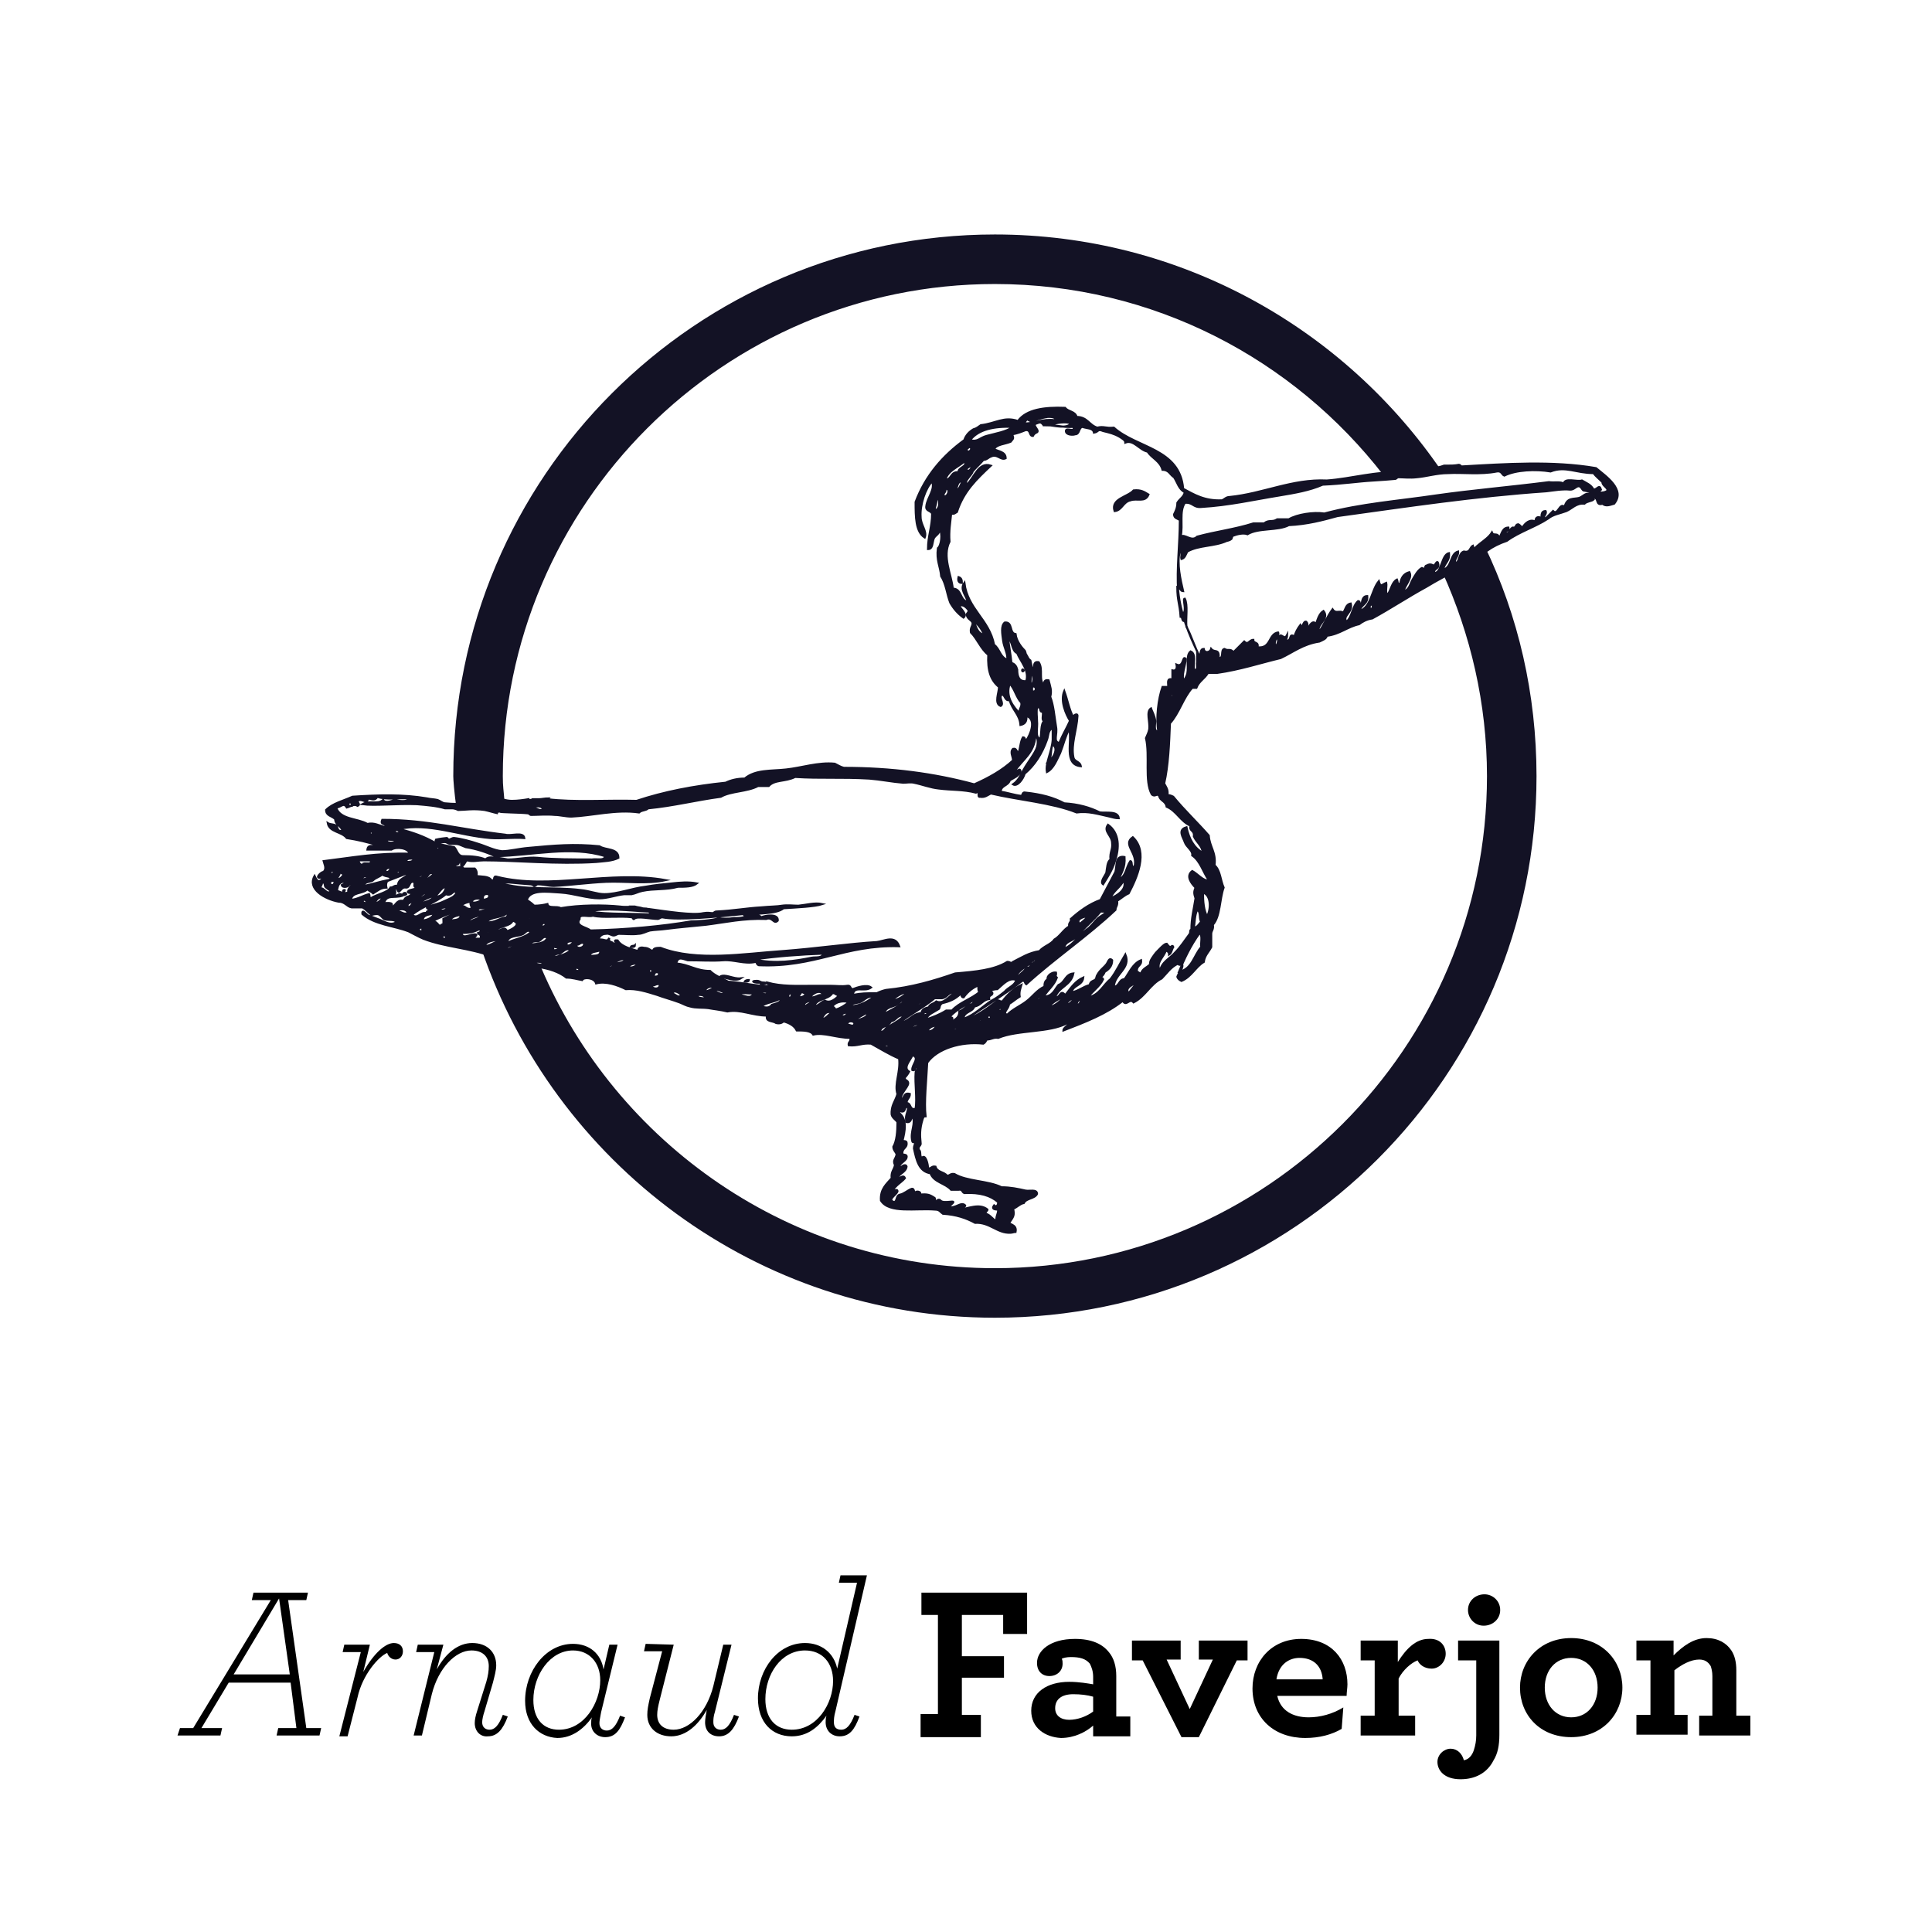 <?xml version="1.0" encoding="utf-8"?>
<!-- Generator: Adobe Illustrator 19.1.0, SVG Export Plug-In . SVG Version: 6.00 Build 0)  -->
<svg version="1.1" id="Layer_1" xmlns:sketch="http://www.bohemiancoding.com/sketch/ns"
	 xmlns="http://www.w3.org/2000/svg" xmlns:xlink="http://www.w3.org/1999/xlink" x="0px" y="0px" viewBox="-478 303.9 234 234"
	 style="enable-background:new -478 303.9 234 234;" xml:space="preserve">
<style type="text/css">
	.st0{fill:#FFFFFF;}
	.st1{fill:#131225;stroke:#131225;stroke-width:0.25;stroke-miterlimit:10;}
	.st2{fill:#131225;}
</style>
<title>Rectangle 1 + logo + nom</title>
<desc>Created with Sketch.</desc>
<g id="Page1" sketch:type="MSPage">
	<g id="Landing-Page-D" transform="translate(-215, 0)" sketch:type="MSArtboardGroup">
		<g id="Rectangle-1-_x2B_-logo-_x2B_-nom" transform="translate(215, 0)" sketch:type="MSLayerGroup">
			<rect id="Rectangle-1" x="-478" y="303.9" sketch:type="MSShapeGroup" class="st0" width="234" height="234">
			</rect>
		</g>
	</g>
</g>
<g>
	<path class="st1" d="M-284.7,360.6c-5.2-0.9-11-0.5-16.3-0.2c-0.1-0.1-0.2-0.2-0.3-0.2c-0.5,0.1-1,0.1-1.5,0.1c-0.1,0-0.2,0-0.3,0
		c-0.5,0.2-1.1,0.3-1.7,0.3c-11.7-16.1-30.7-26.7-52.1-26.7c-35.4,0-64.3,28.8-64.3,64.3c0,1,0.1,2,0.1,3c-1,0.1-2,0.1-3,0
		c-0.3,0-0.6-0.3-0.9-0.4c-0.4-0.1-0.9-0.1-1.3-0.2c-2.9-0.5-5.9-0.4-9-0.2c-1.1,0.5-2.4,0.8-3.2,1.6c0,0.7,0.7,0.7,1.1,1.1
		c0,0.7,0.7,0.8,0.9,1.4c-0.6,0.2-0.6-0.3-0.7-0.5c-0.2-0.3-0.8-0.2-1.1-0.4c0.2,1.1,1.7,1,2.3,1.8c1.3,0.2,2.6,0.5,3.8,0.9
		c-0.3,0.3-1.2-0.3-1.3,0.5c1,0,1.9,0,2.9,0c0.6-0.4,2.1-0.2,2.2,0.5c-4-0.1-7.1,0.5-10.4,0.9c0.1,0.4,0.4,0.9,0,1.3
		c-0.3,0-1.1,0.8-0.4,0.7c0.2,0,0.3-0.3,0.4,0c-0.1,0-0.2,0-0.2,0.2c-0.5,0.5-0.7,0-0.9-0.4c-0.9,1.6,1.3,2.8,2.9,3.1
		c0.8,0,1,0.6,1.6,0.7c0.4,0,0.8,0,1.3,0c0.4,0.2,0.7,0.6,1.1,0.9c0.9-0.2,0.9-0.1,1.4,0.4c0.3,0.4,1.4,0,1.6,0.5
		c-0.8,0.5-1.6-0.2-2.3-0.4c-0.3-0.1-0.7-0.3-1.1-0.4c-0.2-0.1-0.8-0.9-0.7-0.2c1.5,1.3,3.8,1.4,5.6,2.1c0.6,0.3,1.1,0.6,1.8,0.9
		c2.6,1,5.6,1.1,8.2,2.1c0.4,0,0.8,0,1.2,0c9,24.7,32.6,42.5,60.4,42.5c35.4,0,64.3-28.8,64.3-64.3c0-9.6-2.2-18.7-6-27
		c0.2-0.1,0.5-0.2,0.7-0.3c0.7-0.5,1.5-0.9,2.4-1.2c1.5-1.1,3.5-1.7,5-2.7c0.6-0.5,1.4-0.6,2.2-0.9c0.7-0.3,1.2-1,2.2-0.9
		c0.3-0.3,0.9-0.3,1.1-0.5c0,0-0.2-0.2,0-0.2c0.7-0.1,0.2,1,1.1,0.7c0.4,0.4,1,0.1,1.4,0C-281.1,363.2-283.5,361.6-284.7,360.6z
		 M-307.3,360.9L-307.3,360.9c-0.1,0.1-0.3,0.2-0.5,0.2c0.1,0,0.2-0.1,0.4-0.1C-307.4,361-307.4,361-307.3,360.9z M-356.8,337.4
		c19.6,0,37.1,9.4,48.2,23.8c-2.4-0.3-5.8,0.7-8.7,0.9c-4.2-0.2-7.7,1.6-11.8,2c-0.4,0-0.6,0.3-0.9,0.4c-2.1,0.1-3.4-0.7-4.7-1.4
		c-0.4-4.9-5.6-4.9-8.4-7.4c-1,0.1-1.2-0.2-2,0c-1-0.3-1.2-1.3-2.5-1.3c-0.2-0.7-1-0.6-1.4-1.1c-2.5-0.1-4.7,0.2-5.7,1.6
		c-1.7-0.6-2.7,0.3-4.5,0.5c-0.3,0.2-0.5,0.4-0.9,0.5c-0.5,0.3-0.9,0.7-1.1,1.3c-2.6,1.9-4.7,4.3-5.9,7.5c0,1.8,0,3.6,1.1,4.3
		c0.3-0.8-0.5-1.5-0.5-2.5c-0.1-1.5,0.6-3.5,1.4-4.3c0.4,1-0.6,2-0.7,3c-0.1,0.6,0.5,0.5,0.7,0.9c0,1.6-0.5,2.7-0.5,4.3
		c0.6,0,0.5-0.8,0.7-1.3c0.2-0.4,0.7-0.5,0.7-1.1c0.4,0.5,0.2,2-0.2,2.3c-0.2,1.5,0.3,2.2,0.4,3.4c0.6,0.9,0.7,2.2,1.1,3.2
		c0.4,0.7,0.9,1.3,1.6,1.8c0.5-0.4-0.4-1.1-0.5-1.4c0.4-0.3,0.9,0.2,1.1,0.5c0.1,0.2-0.2,0.4-0.2,0.5c0,0.6,0.7,0.7,0.7,1.1
		c0,0.4-0.3,0.5-0.2,1.1c0.8,0.8,1.2,2,2.1,2.7c-0.1,1.9,0.3,3.1,1.3,3.9c0,0.7-0.6,2,0.2,2.3c0.5-0.3-0.4-1.1,0.2-1.4
		c0.4,0.2,0.3,0.8,0.9,0.7c0.3,1.2,1.2,1.7,1.3,3c0.5-0.1,0.8-0.4,0.7-1.1c1.3,0.4,0.5,2.3,0,3c-0.2,0-0.1-0.4-0.4-0.4
		c-0.3,0.5-0.3,1.2-0.5,1.8c-0.4,0-0.2-0.5-0.7-0.4c-0.4,0.4,0,0.9,0,1.4c-1.3,1.2-2.9,2.1-4.7,2.9c-4.8-1.3-10-2-15.8-2
		c-0.4-0.1-0.7-0.3-1.1-0.5c-2-0.2-4,0.5-5.9,0.7c-1.8,0.2-3.7,0-5,1.1c-0.9,0-1.7,0.2-2.3,0.5c-3.9,0.4-7.5,1.1-10.8,2.2
		c-3.6-0.1-7.5,0.2-10.8-0.2l0.1-0.1l0,0c-0.4,0-0.8,0.1-1.1,0.1c-0.2,0-0.4,0-0.5,0l0,0c-0.1,0-0.2,0-0.3,0l0,0
		c-0.1,0.1-0.3,0.1-0.5,0.1c0,0,0,0,0-0.1c-0.6,0.1-1.3,0.2-2,0.2s-1.6-0.3-1.3-0.3l0,0c0-1-0.2-2-0.2-3
		C-417.5,364.7-390.3,337.4-356.8,337.4z M-348.3,355.2c-0.5,0.7-2.2,0.2-2.7,0.2C-350.1,355.1-348.8,354.9-348.3,355.2z
		 M-354,355.2c0.1-0.1,0.3-0.5,0.4-0.5s0.3,0.2,0.5,0.2c0.5-0.1,1.2-0.4,2-0.5c-0.1,0,1.1-0.1,0.9,0.4
		C-351.8,354.6-352.6,355.2-354,355.2z M-360.5,357.2c1-1.3,2.9-1.7,5.2-1.6c-0.8,0.6-2.1,0.8-3.2,1.1
		C-359.3,356.9-359.6,357.5-360.5,357.2z M-359.6,358.8c-0.1,0.1-0.3,0.3-0.7,0.4c0.4-0.6,1.2-0.8,1.6-1.4
		C-358.3,358-359.3,358.5-359.6,358.8z M-360.5,360.2c0.4,0.1,0,0.9-0.4,0.7C-361,360.4-360.5,360.6-360.5,360.2z M-360.9,358.6
		c0-0.1,0-0.2,0-0.4c0.2,0,0.2-0.1,0.2-0.2c0.4,0.1,0.4,0.3,0.2,0.5C-360.6,358.6-360.7,358.6-360.9,358.6z M-361.9,361.1
		c-1-0.1-0.8,0.9-1.6,0.9c0.3-1.1,1.5-1.5,2.3-2.2C-360.7,360.4-362,360.5-361.9,361.1z M-361.4,362.2c-0.3,0.4-0.3,1-0.9,1.1
		C-362,362.9-362.1,362.1-361.4,362.2z M-363.5,363.1c0.7-0.1,0.3,1.1-0.2,0.9C-363.8,363.5-363.4,363.6-363.5,363.1z M-364.6,364.1
		c0.5,0.2,0.5,1.6-0.2,1.6C-364.8,365.2-364.5,364.9-364.6,364.1z M-360.1,379c0.5,0.5,1,1,1.3,1.8
		C-359.7,380.6-359.8,379.7-360.1,379z M-355.5,384.2c-0.1-1.1-0.3-2-0.4-3c0.6,0.4,0.4,1.5,1.1,1.8c0.4,1,1.5,2.1,1.1,3.4
		c-0.9,0.1-1.1-0.6-1.1-1.4C-354.9,384.6-355.1,384.3-355.5,384.2z M-355.7,386.7c0.6,0.6,0.8,1.7,1.4,2.3c0.1,0.6-0.3,0.7-0.2,1.3
		C-355.2,389.6-356.3,388.3-355.7,386.7z M-412.3,402c-0.6,0.1-0.6-0.3-1.3-0.2C-413.5,401.5-412.1,401.4-412.3,402z M-435.8,401.1
		c0.1,0,0.2,0,0.4,0c0,0.1,0,0.2,0,0.4c-0.1,0-0.2,0-0.4,0C-435.8,401.3-435.8,401.2-435.8,401.1z M-433.3,404.8
		C-432.7,404.2-432.7,405.4-433.3,404.8L-433.3,404.8z M-431.1,405.6c0.4,0,0.9,0,1.1,0.2C-430.1,406-431.4,406.1-431.1,405.6z
		 M-430.6,404.1c0.1-0.3,0.2,0,0.4,0C-430.3,404.3-430.6,404.3-430.6,404.1z M-429.7,404.8c-0.1,0-0.2,0-0.4,0
		c0-0.2-0.1-0.2-0.2-0.2C-430.3,404.3-429.4,404.4-429.7,404.8z M-429.7,404.3c3.6-0.8,7.3,0.8,11.1,1.1c1.4,0.1,2.7-0.1,4.1,0
		c-0.1-0.8-1.6-0.2-2.3-0.4c-5.2-0.6-9.4-1.8-14.9-1.8c-0.3,0.7,0.5,0.3,0.4,0.9c-0.8-0.2-1.4-0.6-2.2-0.4c-1.2-0.7-3.3-0.5-3.8-2
		c0.6,0,0.9-0.7,1.3,0c0.4-0.1,0.9-0.5,1.3-0.2c0.5-0.2-0.3-0.5,0.2-0.7c0.5-0.1,0.9,0.5,1.1-0.2c0.5,0.1,0.8,0.3,1.1-0.2
		c1,0.4,2.7,0.1,3.9,0.2c-0.3,0.5-1.3,0.3-1.8,0.2c-0.1,0-1.1,0.5-1.4,0c-0.7,0.6-1.6,0-2.5,0.5c1.4,0.2,4.3-0.1,6.6,0
		c1.2,0.1,2.4,0.2,3.4,0.5c0.3,0,0.6,0,0.9,0s0.7,0.2,0.7,0.2c0.8,0,1.8-0.2,3.2,0c0.5,0.1,1.1,0.3,1.6,0.4c-0.1,0,0.1-0.3,0.2-0.2
		c0.1,0.1,2.5,0.1,3.4,0.2c0.2,0,0.3,0.2,0.4,0.2c0.8,0,1.9-0.1,2.9,0c0.6,0,1.3,0.2,2,0.2c2.5-0.1,5.4-0.9,8.2-0.5
		c0.3-0.3,0.8-0.2,1.1-0.5c3.1-0.3,5.8-1,8.8-1.4c1.2-0.7,3.2-0.6,4.5-1.3c0.4,0,0.8,0,1.3,0c0.7-0.8,2-0.5,3.2-1.1
		c3.1,0.2,5.6,0,9,0.2c1.3,0.1,2.8,0.4,4.1,0.5c0.4,0,0.9-0.1,1.3,0c1,0.2,2,0.6,3,0.7c1.5,0.2,3,0.1,4.5,0.5
		c0.6-0.3,0.1,0.6,0.5,0.5c0.6,0.1,0.9-0.2,1.3-0.4c3.4,0.8,7.4,1.1,10.4,2.3c1.4-0.2,2.6,0.2,4,0.5c0.4,0.1,0.7,0.2,1.1,0.2
		c-0.1-0.9-1.5-0.6-2.3-0.7c-1.2-0.6-2.6-1-4.3-1.1c-1.3-0.7-2.8-1.1-4.7-1.3c-0.4-0.1-0.3,0.3-0.5,0.4c-0.9-0.1-1.7-0.4-2.5-0.5
		c0-0.8,0.9-0.7,1.1-1.4c0.5-0.3,1.1-0.5,1.3-1.1c-0.1-0.5-0.4,0.2-0.7,0c0.9-1.4,2.4-2.2,2.5-4.3c0.4,0.2,0.3,1.1,0.2,1.4
		c-0.2,0.7-1.1,1.8-1.6,2.7c-0.4,0.7-0.6,1.3-1.3,1.8c0.5,0.3,1.2-0.6,1.4-1.3c1.2-1,2.1-2.4,2.7-4.1c0.2-0.5,0.1-1.2,0.7-1.4
		c0,0.5,0,1,0,1.4c-0.1,1.5-0.9,2.8-0.7,3.9c0.8-0.4,1.2-1.5,1.6-2.3c0.4-1,0.6-2,1.1-2.9c0.4,1.5-0.7,4.3,1.4,4.5
		c-0.1-0.6-0.8-0.5-0.9-1.1c-0.3-1.6,0.4-3.2,0.5-5c0-0.4-0.6,0-0.5,0.2c-0.5-0.9-0.7-2.1-1.1-3.2c-0.5,1.2,0.2,2.8,0.7,3.6
		c-0.4,0.9-0.9,1.7-1.3,2.7c-0.8-0.2-0.2-1-0.4-2c-0.2-1.2-0.3-2.6-0.7-3.6c0.2-0.8,0-1.2-0.2-2c-0.5-0.1-0.6,0.2-0.5,0.7
		c-0.8-0.8-0.1-2-0.7-2.9c-0.6-0.1-0.6,0.4-0.5,0.9c-0.4-0.1-0.4-0.7-0.5-1.1c-0.3-0.2-0.3-0.4-0.5-0.7c-0.1-0.1-0.1-0.4-0.2-0.5
		c-0.3-0.3-1-1.1-1.1-2c-0.8-0.1-0.3-1.5-1.3-1.4c-0.5,0.4-0.3,1.4-0.2,2.2s0.6,1.6,0.5,2.3c-0.9-0.3-0.9-1.3-1.6-1.8
		c-0.6-3.1-3.2-4.3-3.6-7.5c-0.6,0.8,0.3,1.6,0.4,2.3c-1-0.2-0.7-1.6-1.8-1.6c-0.2-1.8-1.3-3.9-0.4-5.7c-0.1-1.3,0.1-2.3,0.2-3.4
		c0.4,0.1,0.5-0.1,0.7-0.2c0.8-2.5,2.4-4,4.1-5.6c-1.5-0.5-2,1.5-2.9,2.3c-0.4-0.5,0.6-1.1,0.7-1.6c0.4-0.5,0.9-0.9,1.3-1.4
		c0.4,0,0.6-0.3,0.9-0.4c0.8-0.4,1.2,0.5,1.8,0.2c0-0.8-0.9-0.8-1.4-1.1c0.3-0.6,1.3-0.6,2-0.9c0.3-0.4,0.4-0.3,0.2-0.9
		c0.6-0.1,1.1-0.3,1.6-0.5c0.7-0.1,0.4,0.7,0.9,0.7c0.1-0.2,0.2-0.3,0.4-0.4c0.6-0.2-0.6-0.9,0-1.1c0.5-0.2,0.6-0.2,0.9,0.2
		c1.4-0.1,2.2,0.3,3.6,0.2c0.3,0.8-0.9,0-0.9,0.5s0.9,0.5,1.1,0.4c0.6,0,0.4-0.8,0.9-0.9c0.5,0.2,1.3,0.1,1.4,0.7
		c0.6-0.1,0.4-0.5,1.1-0.2c0.8,0.2,1.3,0.3,2,0.7c0.3,0.2,0.7,0.4,0.7,0.7c1-0.4,1.7,0.9,2.7,1.1c0.5,0.8,1.5,1.1,1.8,2.2
		c0.8,0,0.9,0.6,1.4,0.9c0.4,0.6,0.6,1.5,1.3,1.8c-0.1,0.6-0.6,0.8-0.9,1.3c0,0.6-0.2,1-0.4,1.4c0,0.5,0.5,0.5,0.7,0.7
		c0,2.9-0.4,5.9-0.2,8.6c0.3,2.9,1.4,5.4,2.3,7.3c0,0.4,0,0.8,0,1.3c-0.1,0.3,0.2,1.1-0.4,0.9c-0.1-0.8,0.3-1.9-0.4-2.2
		c-0.6,0.5-0.2,1.7-0.4,2.7c-0.1,0.4-0.3,0.6-0.4,0.9c-0.4-0.6,0.2-1.9,0.2-2.7c-0.4-0.5-0.2,1.1-1.1,0.7c0.1,0.5-0.1,0.8-0.5,0.7
		c0,0.4,0,0.7,0,1.1c-0.7-0.2-0.5,0.4-0.5,0.9c-0.2,0-0.5,0-0.7,0c-0.5,1.4-0.8,3.8-0.5,5.4c-0.7,0-0.3-1-0.4-1.4
		c-0.1-0.6-0.4-1.1-0.5-1.4c-0.6,0.4-0.1,1.6-0.2,2.5c-0.1,0.5-0.2,0.6-0.4,1.1c0.5,2.1-0.2,5.2,0.7,6.8c0.4,0.4,0.6-0.2,0.9,0.2
		c0.1,0.6,0.8,0.6,0.9,1.3c1.2,0.5,1.7,1.8,2.9,2.3c-0.2,0.7,0.5,0.5,0.4,1.3c0.3,0.7,1,1.1,1.1,2c-1.1-0.6-1.7-1.7-2-3.1
		c-1.1,0.3-0.4,1.2-0.2,1.8s1,1,0.9,1.6c1,0.7,1.3,2,2,3c-0.6,0.2-1.4-0.8-2-1.1c-0.8,0.6-0.1,1.5,0.4,2c-0.2,0.5-0.2,0.7,0,1.3
		c-0.2,1.3-0.5,2.4-0.5,3.8c-0.2,0-0.1,0.3-0.2,0.5c-0.6,0.8-1.1,1.6-1.8,2.3c-0.6,0.7-1.6,1.1-1.8,2.2c-0.6-1,0.5-1.7,0.7-2.5
		c0.2,0.1,0.4,0.2,0.4,0.5c0.3-0.2,0.3-0.6,0.5-0.9c-0.1-0.3-0.2,0-0.4,0c-0.1,0-0.4-0.4-0.4-0.4c-0.3,0-0.9,0.7-1.3,1.1
		c-0.3,0.4-0.8,1-0.7,1.4c-0.4,0.4-0.9,0.5-1.1,1.1c-0.3,0-0.3-0.2-0.5-0.2c-0.1-0.8,0.6-0.7,0.5-1.4c-1,0.4-1.4,1.5-2,2.3
		c-0.7,0-0.6,0.9-1.3,0.9c0.1-1.6,2.1-2.2,1.4-3.9c-0.6,1-1.1,2.1-1.8,3c-0.9,0.7-1.3,1.9-2.7,2.2c0.5-0.8,1.4-1.3,1.8-2.2
		c-0.2-0.5-0.4,0.6-0.9,0.4c0.3-0.5,0.9-0.7,1.1-1.3c0.5-0.3,0.9-0.7,0.9-1.4c-0.4-0.4-0.5,0.3-0.7,0.5c-0.3,0.4-0.8,0.7-1.1,1.3
		c-0.1,0.1-0.1,0.4-0.2,0.5c-0.1,0.2-0.7,0.2-0.7,0.7c-0.8,0.2-1.3,0.7-2.2,0.9c0.1-0.9,1.3-0.8,1.4-1.8c-1.8,0.8-2.1,3-4.1,3.6
		c0.3-0.8,1.4-0.9,1.8-1.6c-0.5-0.5-0.5,0.5-1.1,0.4c0.4-1.3,1.9-1.4,2.2-2.9c-1,0.1-1,1.1-1.8,1.4c-0.5,0.6-0.7,1.4-1.8,1.4
		c0.5-0.8,1.3-1.4,1.6-2.3c-0.6-0.7-0.6,0.7-1.1,0.2c-0.3,0.2-0.4,0.4-0.4,0.9c-0.9,0.4-1.4,1.2-2.2,1.8s-1.6,0.9-2.3,1.6
		c-0.7-0.2,0.2-0.7,0.2-1.3c0.5-0.3,0.8-0.6,1.3-0.9c-0.1-0.6,0.1-1,0.2-1.4c-1,0.5-1.7,1.2-2.3,2c-0.5,0-0.4-0.3-0.7,0
		c-1.2,0.9-2.4,1.8-3.9,2.3c2.3-1.6,4.8-3.1,7-4.8c0.4-0.1,0.3,0.3,0.5,0.4c3.4-3.1,7.4-5.8,10.8-9c0-0.4,0.3-0.5,0.2-1.1
		c0.5-0.3,0.9-0.7,1.4-0.9c1-1.9,2.4-5,0.5-6.8c-1.3,0.9,0.7,1.9,0.2,3.6c-0.5,0.1-0.2-0.7-0.5-0.7c-0.5,0.7-0.5,1.9-1.4,2.2
		c0.3-0.8,0.8-1.4,0.7-2.7c-0.5-0.1-0.8,0.1-0.9,0.5c-0.1,0.4-0.1,0.9-0.2,1.3c-0.6,1.1-1.2,2.3-1.8,3.4c-1.4,0.5-2.6,1.4-3.6,2.3
		c0.1,0.4-0.3,0.4-0.2,0.9c-0.7,0.4-1.1,1.2-1.8,1.6c-0.4,0.6-1.3,0.8-1.8,1.4c-1.3,0.2-2.2,0.8-3.2,1.3c-0.4,0.3-0.2,0-0.7,0
		c-1.6,1-3.9,1.2-6.3,1.4c-2.6,0.9-5.3,1.7-8.4,2c-0.4,0.1-0.7,0.2-1.1,0.4c-1.4,0-1.8,0-2.9,0.2c0.1-1.2,1.4-0.3,2.2-0.9
		c-0.5-0.4-1.7,0-2.2,0.2c-0.4,0-0.2-0.5-0.7-0.4c-0.6,0.1-1.3,0-2,0c-0.9,0-1.2,0-2.3,0c-1.8,0-3.6,0.1-5.4-0.4
		c0,0.4,0.8,0,0.9,0.4c-1.5,0.2-3.8-0.4-5.6-0.5c-0.7-0.4-1.6-0.7-2.2-1.3c-1.7,0-2.6-0.8-4.1-0.9c0.2-0.9,0.7-0.6,1.4-0.4
		c1.6,0,2.9,0.1,4.3,0c1.3-0.1,2.6,0.5,3.9,0.2c0.2,0,0.1,0.3,0.4,0.4c6.8,0.3,10.4-2.5,17-2.3c-0.5-1.4-1.8-0.6-2.7-0.5
		c-3.4,0.2-7.4,0.8-11.5,1.1c-4.5,0.3-10.3,1.3-14.7-0.4c-0.4,0-0.9,0-0.9,0.4c-0.4-0.1-0.5-0.4-1.1-0.4c-0.4-0.1-0.7,0-0.7,0.4
		c-0.9-0.3-2-0.5-2.5-1.3c-0.8-0.1,0.3,0.5-0.5,0.4c-0.1-0.3-0.7-0.1-0.5-0.7c-0.3,0.6-0.5,0.1-1.3,0.2c0.1-0.5,0.5-0.7,0.9-0.7
		c0.3-0.1,0.7,0.2,0.9,0.2c0.3,0,0.4-0.2,0.7-0.2c0.7,0,1.6,0.1,2.3,0c0.5,0,1-0.3,1.4-0.4c0.6-0.1,1.3-0.1,2-0.2
		c1.5-0.2,2.9-0.3,4.8-0.5c2.4-0.3,4.5-0.8,7.3-0.7c0.8-0.3,0.9,0.7,1.4,0.2c0.1-0.9-1.6-0.6-2-0.4c-0.5-0.6-1.6,0.2-2-0.2
		c1.4-0.4,3.7-0.1,4.7-0.9c1.6-0.1,3.8-0.2,4.7-0.5c-0.9-0.2-1.9,0.1-2.9,0.2c-0.6,0-1.3-0.1-2,0c-0.5,0.1-1.5,0.1-2.5,0.2
		c-1.8,0.1-3.3,0.4-5.4,0.5c-0.3,0-0.3,0.2-0.5,0.2c-0.3,0-0.5-0.1-1.1,0c-1.3,0.3-4.4-0.2-6.6-0.5c-0.1,0.8,0.8,0.5,1.4,0.5
		c0.6,0.2-0.3,0.2-0.5,0.2c-2.7-0.2-5.7,0-8.2-0.4c2-0.5,5-0.1,7.2,0c0.2-0.5-0.5-0.3-0.7-0.4c-0.3-0.1-0.6-0.1-0.9-0.2
		c0.1,0-1.2,0.1-1.8,0c-2-0.2-4.9-0.2-7.2,0.2c-0.4-0.3-1.5,0.1-1.6-0.5c-0.4,0.1-1,0.2-1.6,0.2c-0.3-0.3-0.6-0.5-0.9-0.7
		c0.4-1.3,2.4-1,4.1-0.9c1.6,0.1,3.2,0.7,4.7,0.7c1,0,2-0.4,3-0.5c0.3,0,0.6,0,0.9,0c0.5-0.1,0.8-0.3,1.3-0.4
		c1.4-0.3,2.9-0.1,4.3-0.5c0.9,0,1.8,0,2.3-0.4c-1-0.2-2.1-0.1-3,0c-1,0.1-2.1,0.2-3.2,0.4c-1.7,0.2-3.4,0.9-5,0.9
		c-0.9,0-1.8-0.4-2.9-0.5c-3.2-0.4-6.9,0.1-9.9-0.9c1.2-0.1,2.2,0.1,3.8,0.2c0.3,0,0.5,0.2,0.5,0.2c0.2,0,0.3-0.2,0.4-0.2
		c0.7,0,1.3,0.2,2,0.2c2-0.1,4.1-0.4,6.3-0.5c2.4-0.1,4.9,0.3,7.2-0.2c-6.6-1.2-14.1,1.2-20.4-0.4c-0.6-0.2-0.1,0.6-0.7,0.4
		c-0.3-0.5-1.2-0.4-1.8-0.5c0.1-0.4,0-0.7-0.2-0.9c-0.5,0-1,0-1.4,0c0-0.5-1.2,0.2-0.9-0.5c0.5,0.1,0.3-0.4,0.5-0.5
		c0.2,0.1,0.1,0.5,0.2,0.7c0.4-0.1,0.4-0.6,0.7-0.7c0.6,0.2,1.3,0,2,0c3.8,0,8.9,0.5,13.6,0.2c0.9-0.1,1.9-0.1,2.7-0.5
		c0-1.2-1.6-0.9-2.3-1.4c-3.1-0.3-5.4-0.1-8.6,0.2c-1.2,0.1-2.3,0.4-3.2,0.4c-1-0.1-1.9-0.6-2.9-0.9c-0.9-0.3-2-0.6-2.9-0.7
		c-0.3,0-0.4,0.2-0.7,0.2c0,0-0.1-0.2-0.2-0.2s-0.9,0.1-1.3,0.2c-0.1,0.2,0,0.3,0.1,0.3c0.2,0.1,0.6,0,0.8,0
		c0.5-0.1,0.5,0.3,1.1,0.2c0.9,0,0.8,0.1,1.6,0.4c1.3,0.2,2.5,0.6,3.6,1.1c4.6-0.1,9.2-1.3,13.3,0c-0.1,0.6-1,0.3-1.6,0.4
		c-2.2,0-4.7,0-6.6-0.2c-1.2-0.1-2.4,0.2-3.6,0.2c-0.1,0-0.9-0.2-1.4-0.2c-0.4,0-0.9-0.2-1.3,0.2c-0.7-0.3-1.6-0.4-2.7-0.4
		c-0.7,0-0.7-0.7-1.1-1.1c-0.7-0.1-1.4-0.3-2.1-0.4C-426.6,405.2-428.1,404.7-429.7,404.3z M-353.2,385.5c0.5,0,0.4,1,0.2,1.3
		C-353.4,386.7-353,385.9-353.2,385.5z M-353,387.6c0-0.2,0-0.4,0-0.5C-352.4,386.8-352.4,387.9-353,387.6z M-351.5,391.2
		c-0.5,0.4-0.3,1.5-0.5,2.2c-0.7-0.2-0.3-1.3-0.4-2.2c0-0.5-0.1-1,0-1.6c0.6-0.2,0.2,0.6,0.7,0.5
		C-351.6,390.5-351.9,391.2-351.5,391.2z M-350.5,394.1c0.8,0.4,0,1.8-0.5,2C-350.6,395.6-350.8,394.6-350.5,394.1z M-335.9,388.5
		c-0.4-0.1-0.4-0.5-0.2-0.7C-335.9,387.9-336,388.3-335.9,388.5z M-331.8,414.9c-0.4-0.7-0.5-1.8-0.5-2.9
		C-331.3,412.3-331.3,414-331.8,414.9z M-332.5,418.6c-0.9,1-1.1,2.7-2.7,3c0.6-1.5,1.4-3.2,2.5-4.7
		C-332.3,417.2-332.6,418.2-332.5,418.6z M-333.4,416.3c0.1-0.7,0.1-1.6,0.4-2.2c0.5,0.2,0.2,1.2,0.5,1.4
		C-332.8,415.9-333,416.2-333.4,416.3z M-339.5,422c-0.6,0.7-1.2,1.4-1.8,2.2c-0.6-0.7,0.7-1.1,1.1-1.4
		C-340.2,422.3-340,422.1-339.5,422z M-346.9,424.9c-0.3,0.2-0.2,0.7-0.7,0.7C-347.6,425.2-347.3,424.9-346.9,424.9z M-347.8,424.7
		c-0.3,0.4-0.5,0.8-1.1,0.9C-348.7,425.1-348.3,424.9-347.8,424.7z M-351.7,424.4c-0.2,0.5-0.6,0.7-1.1,0.9
		C-352.5,424.9-352.2,424.6-351.7,424.4z M-354.4,426.7c0.1-0.4,0.6-0.4,0.7-0.7C-353.4,426.1-354,426.7-354.4,426.7z M-355.8,425.3
		c0-0.2,0.2-0.1,0.2,0C-355.7,425.5-355.8,425.4-355.8,425.3z M-356.7,426c0.1,0.4-0.3,0.3-0.5,0.4c0-0.2,0.2-0.2,0.2-0.4
		C-357,426-356.9,426-356.7,426z M-358,426.9c0,0.1,0,0.2,0,0.4c-0.1,0-0.2,0-0.4,0c0-0.1,0-0.2,0-0.4
		C-358.2,426.9-358.1,426.9-358,426.9z M-359.8,428c-0.4-0.1,0.5-0.5,0.5-0.7C-358.7,427.5-359.6,427.8-359.8,428z M-363.2,427.8
		c0-0.3,1.1-0.6,0.2-0.7c0.8-1,2.2-1.5,3.2-2.3c0.5,0.2-0.4,0.4-0.4,0.7c-0.7,0.1-1,0.7-1.6,0.9
		C-361.8,427.3-362.5,427.5-363.2,427.8z M-362.5,428.7c-0.1-0.4,0.5-0.2,0.5-0.5C-361.6,428.2-362.1,428.8-362.5,428.7z
		 M-365.9,427.4c0.3-0.7,1-0.9,1.6-1.3c0.2-0.2,0-0.4,0.4-0.7c0.9-0.2,1.6-0.5,2.2-1.1c0.2,0,0.1,0.4,0.4,0.4
		c0.5-0.7,1.2-1.3,2.2-1.6c0.6-0.8,0.1,0.3-0.4,0.4c0,0.3,0,0.5,0.2,0.5c-1,0.9-2.5,1.3-3.4,2.3c-0.2,0-0.5,0-0.7,0
		C-364.2,426.8-365,427.1-365.9,427.4z M-364.4,428.1c-0.4,0.2-0.5,0.8-1.3,0.7C-365.5,428.4-365.1,428.1-364.4,428.1z
		 M-367.1,438.2c-0.8,0.2-0.5-0.7-1.1-0.7c0-0.5,0.4-0.6,0.4-1.1c-0.7-0.2-0.7,0.4-0.9,0.7c-0.6-0.4,0.7-1.5,0.7-2
		c0-0.4-0.5-0.3-0.4-0.7c0.2-0.2,0.4-0.5,0.5-0.7c-0.8-0.5,0.2-1.4,0.4-2c1,0.3-0.1,1.2,0,1.8c0.3,0.1,0.3-0.1,0.4-0.4
		c0.5,0.2,0,0.4,0,0.7C-367.2,435.2-366.9,436.9-367.1,438.2z M-357.1,450.4c0,0.6-0.3,0.8-0.2,1.4c-0.5-0.2-0.7-0.7-1.3-0.9
		c-0.1-0.3,0.2-0.3,0.2-0.5c-1-0.8-2.3-0.1-3.4,0c0.1-0.4,0.7-0.2,0.7-0.5c-0.5-0.5-1.1,0.4-2,0.2c0.1-0.1,0.2-0.2,0.4-0.4
		c0.7-0.6-1,0.1-1.4-0.4c0,0-0.3-0.3-0.5,0.2c-0.2,0-0.1-0.3-0.2-0.5c-0.6-0.4-0.9-0.5-1.8-0.4c0.3-0.4-0.6-0.5-0.5-0.2
		c-0.3,0-0.1-0.6-0.5-0.5c-0.5,0.2-0.9,0.6-1.4,0.7c-0.5,0.1-0.3,0.8-0.7,0.9c-0.9-0.3,0.2-0.8,0.4-1.3c0-0.4-0.6,0-0.5,0.2
		c-0.3-0.6,1-1.3,1.4-1.8c-0.2-0.5-0.6,0.1-0.9,0c0.2-0.6,1-0.7,1.1-1.4c-0.1-0.4-0.7,0-0.7,0.2c-0.5-0.5,0.6-0.8,0.7-1.3
		c0.1-0.4-0.3-0.3-0.5-0.4c-0.1-0.8,0.6-0.7,0.5-1.4c0-0.2-0.3-0.2-0.5-0.2c0.3-1.2,0.6-2.6-0.4-3.4c0-0.2,0-0.5,0-0.7
		c0.1-0.6,0.2,0.3,0.2,0.5c0.7,0.2,0.3-0.7,0.9-0.5c-0.1,0.9-0.4,1-0.2,1.8c0.6,0.1,0.5-0.5,0.7-0.7c0.5,0.8-0.3,1.9,0,3
		c0,0.2,0.2,0.1,0.4,0.2c-0.1,0.2-0.2,0.4-0.2,0.7c0.3,1.4,0.6,2.8,2,3c0.4,1.1,1.8,1.2,2.5,2c0.3,0,0.6,0,0.9,0
		c0.5-0.1,0.4,0.3,0.7,0.4c1.9-0.1,3.2,0.3,4.1,1.1c0,0.5-0.3,0.6-0.5,0.4C-357.9,450.3-357.6,450.4-357.1,450.4z M-371.4,428.9
		c0-0.8,1-0.6,1.3-1.3c0.7-0.1,0.7-0.8,1.6-0.7c-0.5,0.6-1.2,0.9-1.8,1.3C-370.8,428.3-370.8,428.9-371.4,428.9z M-370.4,430.8
		c-0.5-0.1-0.8-0.4-0.9-0.9c0.2,0.1,0.4,0.2,0.4,0.5C-370.5,430.4-370.3,430.5-370.4,430.8z M-371.3,426c0.6,0.2-0.2,0.4-0.2,0.5
		C-372,426.4-371.2,426.2-371.3,426z M-370,425.1c0.5-0.5,1.1-0.9,2-1.1C-368.5,424.5-369.1,425-370,425.1z M-367.3,426
		c-0.1,0.4-0.6,0.4-0.7,0.7C-368.4,426.6-367.6,426.1-367.3,426z M-369.3,425.5c0.3-0.1,0.3-0.5,0.9-0.4c-0.7,0.7-1.6,1.1-2.5,1.6
		C-370.8,425.8-369.8,425.9-369.3,425.5z M-370,431c0.3-0.3,1.5,1,0.4,0.2C-369.7,431.2-370.2,431.1-370,431z M-367.7,428.5
		c0.1-0.5,0.7-0.5,1.1-0.7C-366.7,428.3-367.3,428.3-367.7,428.5z M-367,427.1c0-0.2,0.3-0.2,0.5-0.2
		C-366.4,427.1-366.7,427-367,427.1z M-369.1,427.8c1.4-1.1,3-1.9,4.3-3c0.3,0,0.6,0,0.9,0c0.7-0.1,0.7-0.8,1.6-0.7
		c-0.7,0.4-1.4,1.5-2.3,1.1c-0.3,0.3-0.8,0.3-0.9,0.7c-0.4,0.1-0.8,0.2-0.9,0.7C-367.6,426.7-367.9,427.7-369.1,427.8z
		 M-367.1,425.8c0.1-0.4,0.6-0.4,0.7-0.7C-365.9,425.3-366.8,425.8-367.1,425.8z M-363.5,423.1c-0.4,0.6-1.3,0.7-1.8,1.3
		C-365.5,423.9-364.1,423.4-363.5,423.1z M-365,425.8C-365.4,426.8-366.1,426.2-365,425.8L-365,425.8z M-366.1,426.5
		c0.1,0,0.2,0,0.4,0c0.1,0.4-0.3,0.3-0.5,0.4C-366.2,426.7-366.1,426.7-366.1,426.5z M-361.6,422.8
		C-361,422.3-362.1,423.3-361.6,422.8L-361.6,422.8z M-359.1,424.6c0,0.2-0.2,0.1-0.4,0.2C-359.4,424.6-359.2,424.6-359.1,424.6z
		 M-360,425.8c0.8-0.1,1-0.8,1.8-0.9c-0.1-0.5,0.4-0.4,0.4-0.7c-0.1-0.4-0.7,0-0.7,0.2c-0.4-0.3,0.7-0.7,1.3-0.7
		c0.6-0.5,1.4-1.5,2.3-1.1c-0.2,0.7-1,0.9-1.4,1.4c-0.5,0.4-1,0.8-1.6,1.1c-1.1,0.7-2,1.7-3.4,2.2
		C-361.3,426.4-360.2,426.5-360,425.8z M-358.2,422.6c0.1-0.2,0.2-0.4,0.5-0.4C-357.7,422.4-357.9,422.6-358.2,422.6z M-352.8,420.1
		c0.7-0.1,0,0.5-0.2,0.5c-0.2,0.3-0.3,0.6-0.7,0.5c-0.2,0.5-0.8,0.7-1.1,1.3c-0.3-0.7,1-1.4,1.6-1.8
		C-353.2,420.2-352.8,420.4-352.8,420.1z M-344.7,414.3c0.3,0,0.7,0.1,0.7-0.2c0.2,0.4-0.7,0.7-1.1,1.1c-0.4,0.4-0.8,1-1.3,1.3
		c-1,0.7-1.5,1.8-2.7,2.3c0-0.9,1-0.9,1.4-1.4C-346.7,416.3-345.6,415.4-344.7,414.3z M-346.3,414.9c-0.2,0.4-0.6,0.6-0.9,0.9
		C-347.8,415.3-346.8,414.9-346.3,414.9z M-343.5,412.7c0.3-0.9,1.2-1.3,1.6-2.2C-341.4,411.6-342.7,412.4-343.5,412.7z M-375,425.8
		c0.1-0.4,0.7-0.4,1.1-0.5c0.6-0.2,0.8-0.8,1.8-0.7C-372.9,425.2-373.7,425.7-375,425.8z M-372.9,426.5c0,0.8-0.9,0.7-1.3,1.1
		C-374.5,427.2-373.3,426.8-372.9,426.5z M-378.1,425.1c-0.5,0.2-0.7,0.6-1.3,0.7c0.3-1,1.7-0.8,2.2-1.6c0.4-0.1,0.4,0.3,0.9,0.2
		C-376.7,424.8-377.4,425.5-378.1,425.1z M-377.2,426.5c-0.5,0.3-0.7,0.8-1.4,0.9C-378.2,427-378.2,426.3-377.2,426.5z
		 M-381.3,424.7c0.1-0.3,0.3-0.5,0.4-0.7c0.1,0.1,0.3,0.2,0.5,0.2C-380.5,424.6-380.9,424.7-381.3,424.7z M-380,424.7
		c0,0.2-0.2,0.1-0.4,0.2C-380.4,424.7-380.2,424.8-380,424.7z M-379.7,425.1c-0.1,0.4-0.6,0.4-0.7,0.7
		C-381,425.4-380,425.1-379.7,425.1z M-379.9,424.7c0.3-0.5,1.4-1.1,1.6-0.2C-378.9,424.2-379.1,424.8-379.9,424.7z M-375.2,425.3
		c-0.5,0.4-1,0.7-1.6,0.9c-0.1-0.2-0.2-0.3-0.4-0.4C-376.7,425.1-375.6,425.1-375.2,425.3z M-375.4,426.5c0,0.5-0.5,0.6-0.7,0.4
		C-376,426.6-375.7,426.6-375.4,426.5z M-374.5,427.8c-0.1,0.6-0.5,0.2-0.9,0.2C-375.4,427.5-374.7,427.5-374.5,427.8z M-382,424.2
		c-0.2,0.2-0.1,0.7-0.5,0.5C-382.6,424.3-382.4,424.2-382,424.2z M-383.6,424.9c0.5,0.3-0.5,0.6-0.9,0.7c-0.3,0.4-0.7,0.4-1.3,0.2
		C-385.2,425.3-384.3,425.3-383.6,424.9z M-386.3,424.2c0.1-0.4,0.9-0.1,1.3-0.2C-385.2,424.7-385.7,424-386.3,424.2z M-388.5,424.4
		c0.2-0.4,1.2-0.1,1.8-0.2C-387.1,425-387.7,424.5-388.5,424.4z M-388.3,424.7c-0.3,0.6-0.9,0-1.8,0.2
		C-389.8,424.3-389.2,424.9-388.3,424.7z M-390.3,424c-0.1,0.6-0.7,0.1-1.1,0C-391.2,423.5-390.6,424.1-390.3,424z M-391.5,423.5
		c-0.3,0.2-0.6,0.4-1.1,0.5C-392.6,423.4-391.7,423.3-391.5,423.5z M-392.6,424.9c-0.3-0.2-1,0-0.9-0.5
		C-393,424.4-392.6,424.4-392.6,424.9z M-394.6,422.8c0,0.2-0.2,0.1-0.4,0.2C-394.9,422.8-394.7,422.8-394.6,422.8z M-395.5,424.4
		c-0.2,0.5-0.8-0.1-1.1-0.2C-396.3,423.7-395.7,424.2-395.5,424.4z M-386.7,420.1c2.9-0.4,5.6-0.6,8.4-0.7c-0.1,0.6-0.9,0.4-1.4,0.5
		C-381.7,420.3-384.1,420.7-386.7,420.1z M-398.1,423.1c0.1,0.8-1.1,0.6-1.1,0C-398.8,423.5-398.7,423-398.1,423.1z M-399.4,421.7
		c0-0.1,0-0.2,0-0.4c0.1,0,0.2,0,0.4,0c0,0.1,0,0.2,0,0.4C-399.2,421.7-399.3,421.7-399.4,421.7z M-398.9,422.2
		c0.2-0.3,0.1-0.7,0.7-0.5C-398.1,422.2-398.5,422.2-398.9,422.2z M-400.8,420.6c-0.1,0.4-0.8,0.6-1.1,0.4
		C-401.7,420.7-401.3,420.6-400.8,420.6z M-402.1,420.4c0-0.2,0.2-0.1,0.4-0.2C-401.7,420.4-401.9,420.4-402.1,420.4z M-402.3,420.1
		c-0.1,0.4-0.7,0.4-1.1,0.5c-0.4,0.1-0.4,0.7-1.1,0.5C-403.9,420.7-402.9,419.9-402.3,420.1z M-408.2,418.3c0.4,0.1,0.4-0.3,0.9-0.2
		C-407,418.7-408.3,419-408.2,418.3z M-407.8,421.5c-0.2,0-0.4,0-0.5,0c0-0.1,0-0.2,0-0.4C-408,421.1-407.8,421.2-407.8,421.5z
		 M-407.8,415.2c-0.1-0.7,1.1-0.2,1.6-0.4c1.3,0.3,3.2,0,4.8,0.2c0,0,0.1,0.3,0.2,0.2c0.3-0.4,2,0,2.9,0c0.1,0,0.3-0.2,0.5-0.2
		c2,0.4,7-0.1,9.9-0.4c0.1,0,0.2,0,0.4,0c0,0.5-1.1,0.5-1.6,0.5c-0.6,0.1-1.5,0.1-1.8,0c-0.8,0.3-2.8,0.4-3.4,0.4
		c-3.5,0.6-7.8,1-12.2,1.1C-406.9,416.2-408.4,416.1-407.8,415.2z M-406,418.6c0,0.2-0.3,0.2-0.5,0.2
		C-406.5,418.6-406.2,418.7-406,418.6z M-405.3,419c0.1,0.8-0.7,0.6-1.3,0.7C-406.5,419.1-405.8,419.2-405.3,419z M-405,421.5
		c0.4,0.5-0.2,0.5-0.7,0.4C-405.8,421.4-404.8,422-405,421.5z M-410.3,418.6c0,0.3-0.3,0.4-0.7,0.4c0-0.2,0-0.4,0-0.5
		C-410.9,418.6-410.6,418.7-410.3,418.6z M-410.7,415.8c0-0.2,0.4-0.2,0.4,0C-410.4,416-410.5,415.8-410.7,415.8z M-410.2,419.4
		c0.4-0.2,0.8-0.8,1.3-0.4c-0.5,0.5-1.4,0.7-2.2,0.9C-410.9,419.5-410.6,419.4-410.2,419.4z M-409.4,418.3c0-0.4,0.4-0.4,0.9-0.4
		C-408.7,418.3-409.2,418.6-409.4,418.3z M-419.1,415.6c0.5-0.7,1.9-0.5,2.5-1.1c0.3,0.1,0,0.3,0,0.5
		C-417.6,415.1-418,415.7-419.1,415.6z M-418.8,416.8c0,0.2-0.2,0.1-0.2,0C-418.9,416.6-418.8,416.7-418.8,416.8z M-421.5,415.4
		c0,0.2-0.3,0.2-0.5,0.2C-422,415.4-421.7,415.4-421.5,415.4z M-422.3,414.3c-0.4-0.1,0.3-0.4,0.5-0.4
		C-421.9,414.1-422.1,414.3-422.3,414.3z M-422.3,413.8c0.2-0.4,0.7-0.6,1.3-0.7c-0.1,0.6,0.3,0.6,0,0.9
		C-421.8,414-421.6,413.4-422.3,413.8z M-419.5,414.7c-0.4,0.5-1.2,0.5-1.6,0.9C-421.5,415.1-420.1,414.8-419.5,414.7z
		 M-420.9,413.1c0.2-0.4,0.9-0.5,1.3-0.2C-420,413.1-420.6,413.4-420.9,413.1z M-420.2,414.3c0.2-0.7,0.6-0.2,0.9-0.5
		C-418.8,414.1-419.8,414.3-420.2,414.3z M-419.5,412.9c-0.1-0.6,0.2-0.8,0.7-0.7C-418.6,412.8-419.1,412.8-419.5,412.9z
		 M-415.9,415.4c1.2,0.4-0.1,1.1-0.7,1.3c-0.3-0.8-0.9,0.2-1.3-0.2C-417.3,416-416.2,416.1-415.9,415.4z M-415.7,413.8
		c0-0.2,0.2-0.1,0.4-0.2C-415.4,413.8-415.6,413.8-415.7,413.8z M-414.6,417c0.3-0.2,0.5-0.6,0.9-0.2c-0.7,0.7-1.9,0.8-2.9,1.3
		C-416.5,417.1-415.3,417.4-414.6,417z M-413.6,415.1c0-0.2,0.2-0.1,0.2,0c-0.2,0-0.2,0.1-0.2,0.2
		C-414.4,415.4-414.4,414.9-413.6,415.1z M-413.7,416.3c-0.2,0.1-0.4-0.1-0.2-0.2c0.1,0,0.1,0,0.2,0
		C-413.5,416-413.6,416.2-413.7,416.3z M-416.1,418.3c0.5,0.2-0.2,0.6-0.5,0.5C-416.7,418.4-416.1,418.6-416.1,418.3z M-415.9,419.2
		C-415.3,418.7-416.4,419.7-415.9,419.2L-415.9,419.2z M-413.2,420.6c0-0.4,0.8-0.1,1.1-0.2C-412.4,420.9-412.7,420.7-413.2,420.6z
		 M-412.5,419.5C-411.9,419.1-412.9,420.1-412.5,419.5L-412.5,419.5z M-413.7,418.3c0-0.4,0.4-0.4,0.9-0.4c0.4-0.1,0.6-0.8,1.1-0.4
		C-412,418.2-413,418.2-413.7,418.3z M-412.5,416.1c0-0.2,0.2-0.2,0.2-0.4c0.1,0,0.2,0,0.4,0C-411.9,416.2-412.2,416.1-412.5,416.1z
		 M-424,411.3c0,0.7-0.8,1.4-1.3,1.1C-424.8,412.1-424.6,411.4-424,411.3z M-424.7,406.6C-425.1,407.2-425.5,406.1-424.7,406.6
		L-424.7,406.6z M-424.3,410.9c0-0.2,0.2-0.1,0.4-0.2C-424,410.9-424.2,410.9-424.3,410.9z M-426.7,410.2c0.7,0.1,0.4-0.8,1.3-0.5
		C-425.6,409.9-426.7,410.9-426.7,410.2z M-425.4,412.4c-0.3,0.6-1,0.7-1.6,0.9C-427.3,413.1-425.9,412.5-425.4,412.4z
		 M-426.7,409.9c0-0.2,0.2-0.1,0.4-0.2C-426.3,409.9-426.5,409.8-426.7,409.9z M-427.4,408.4c0-0.2,0.3-0.2,0.5-0.2
		C-426.9,408.5-427.2,408.4-427.4,408.4z M-426.8,409.9c0.1,0.4-0.5,0.2-0.5,0.5C-427.7,410.3-427.2,409.8-426.8,409.9z M-429.2,405
		c0-0.2,0.2-0.1,0.4-0.2C-428.8,405-429,405-429.2,405z M-428.6,405.2c0-0.2,0.2-0.1,0.4-0.2C-428.3,405.2-428.5,405.2-428.6,405.2z
		 M-427.9,407.9c0,0.4-0.5,0.4-0.9,0.4C-428.8,407.8-428.3,407.9-427.9,407.9z M-429.5,409.5C-430.1,410.2-430.1,409-429.5,409.5
		L-429.5,409.5z M-431.5,408.8c0.2-0.1,0.4-0.2,0.2,0S-431.7,408.9-431.5,408.8z M-430.6,409c-0.2,0.3-0.3,0.6-0.7,0.5
		C-431.4,409-430.9,409-430.6,409z M-432.6,409.5c-0.1,0.2-0.2,0.4-0.5,0.4C-433,409.6-432.9,409.5-432.6,409.5z M-432.7,410.2
		c-0.3-0.1,0-0.2,0-0.4C-432.5,409.9-432.6,410.2-432.7,410.2z M-434.5,408.1c0.5,0,1,0,1.4,0c0.2,0.6-0.6,0.3-0.9,0.4
		C-434.1,408.9-434.7,408.4-434.5,408.1z M-433.5,410c0,0.3-0.3,0.4-0.7,0.4C-434.1,410.1-433.9,410-433.5,410z M-434.7,410.8
		c-0.2,0.2-0.4,0.1-0.2,0C-434.7,410.6-434.5,410.6-434.7,410.8z M-435.1,408.6c0.6-0.3,0.1,0-0.2,0.2
		C-435.5,408.9-435.8,408.9-435.1,408.6z M-436.3,408.4c0.2,0,0.4,0,0.5,0c0,0.4-0.6,0.1-0.9,0.2
		C-436.7,408.4-436.5,408.5-436.3,408.4z M-435.6,410.6c0,0.2-0.2,0.1-0.4,0.2C-436,410.6-435.8,410.6-435.6,410.6z M-436.3,409.7
		c-0.2,0.3-0.4,0.7-0.9,0.7c0.1-0.4,0.4-0.5,0.4-1.1C-436.1,409.2-437.1,409.8-436.3,409.7z M-439.2,411.5c0-0.3,0.2-0.4,0.2-0.7
		c0.4-0.1,0.3,0.3,0.4,0.5c0.2,0.2,0.5,0.4,0.7,0.5C-438.4,412.4-438.7,411.4-439.2,411.5z M-437.6,411.8c0-0.2,0.2-0.1,0.2,0
		C-437.4,412-437.6,411.9-437.6,411.8z M-437.6,411.1c-0.1,0-0.2,0-0.4,0c0-0.2,0-0.4,0-0.5c0.2,0,0.4,0,0.5,0
		C-437.4,410.9-437.6,410.9-437.6,411.1z M-437.8,409.9c-0.2,0-0.1-0.2-0.2-0.4c0.2-0.2,0.3-0.1,0.5,0
		C-437.4,409.7-437.8,409.6-437.8,409.9z M-437,408.6c0,0.2-0.2,0.1-0.4,0.2C-437.4,408.6-437.2,408.6-437,408.6z M-435.8,412
		c-0.8,0.2-0.7,0-1.4-0.2c0.1-0.4,0.1-1.2,1.1-1.1c-0.1,0.2-0.3,0.3-0.5,0.4c0.1,0.4,1,0.2,0.9-0.2C-435,411.2-436,411.3-435.8,412z
		 M-434,412.9c0.3-0.1,0.3,0.2,0.5,0.2C-433.4,413.4-434.3,413.3-434,412.9z M-432.7,413.3c0.3-0.3,0.4-0.8,1.1-0.7
		C-431.9,412.9-432.1,413.3-432.7,413.3z M-433.1,412.7c-0.2,0-0.1-0.3-0.2-0.5c-0.8,0.2-1.3,0.6-2.2,0.7c0.1-1,1.4-0.7,2-1.3
		c0.2,0.2,0.5,0.3,0.7,0.5c0.5-0.3,0.9-0.7,1.6-0.7c-0.1-0.4,0-0.7,0.2-0.9c-1,0.2-1.9,0.5-2.9,0.7c0-0.6,0.8-0.4,1.1-0.7
		s0.8-0.4,1.1-0.7c0.5,0.4,1.2,0.1,0.9,0.7c0.8-0.3,1.5-0.6,2.3-0.9c-0.2,0.7-1.3,0.6-1.3,1.6c-0.5-0.1-0.5,0.2-0.9,0.2
		C-431,412-432.3,412.2-433.1,412.7z M-430.8,413.8c0.6-0.5,0.1-0.6-0.7-0.5c0.3-1.1,1.2-0.6,2.2-0.9c-0.2-0.5-0.6,0.1-0.9,0
		c0.1-0.6,0.1-0.3,0-0.9c0.4-0.1,0.3,0.3,0.5,0.4c0.3-0.2,0.4-0.6,0.9-0.5c0.5,0,0.3-0.8,0.9-0.7c0.3,0.3-0.2,0.6,0.4,0.7
		c-0.3,0.3-0.9,0.2-1.1,0.5c0,0.2,0.3,0.1,0.5,0.2c0.4-0.4-0.2,0.4-0.5,0.4c-0.3,0.1-0.4,0.3-0.5,0.5c-0.1,0-0.2,0-0.4,0
		C-430.1,413.1-430.1,413.8-430.8,413.8z M-429.9,414.3c0.1-0.4,1.2-0.4,1.3,0.2C-429.2,414.7-429.3,414.3-429.9,414.3z
		 M-428.6,413.8c-0.2-0.7,0.5-0.4,0.5-0.9c0.6-0.2,1.1-0.5,1.6-0.9c0.4,0.4-0.7,0.7-1.1,0.9C-428.1,413-428,413.7-428.6,413.8z
		 M-428.1,414.7c1.2-1,2.9-1.5,4.1-2.5c0.8,0.3,0.8-0.6,1.3-0.2c-0.2,0.6-1,0.8-1.6,1.1s-1.4,0.4-2,0.7c0,0.2,0.3,0.2,0.5,0.2
		c0,0.3-0.6,0.1-0.5,0.5C-427.1,414.3-427.4,415.3-428.1,414.7z M-422.9,413.4C-422.3,413-423.3,414-422.9,413.4L-422.9,413.4z
		 M-423.8,413.8c-0.1,0.3-0.4,0.4-0.9,0.4C-424.7,413.8-424.2,413.8-423.8,413.8z M-424.9,414.5c0,0.2-0.2,0.1-0.2,0
		C-425,414.3-424.9,414.4-424.9,414.5z M-425.2,413.8c0,0.2-0.2,0.1-0.4,0.2C-425.6,413.8-425.4,413.8-425.2,413.8z M-427.2,416.7
		c0-0.2-0.1-0.2-0.2-0.2c0-0.2,0.4-0.1,0.4-0.4c0.2,0,0.1,0.3,0.2,0.5C-426.9,416.7-427.1,416.7-427.2,416.7z M-426.8,415.4
		c0-0.8,0.9-0.7,1.4-0.9C-425.6,415.1-426.2,415.3-426.8,415.4z M-425.9,415.6c1-0.5,2-1,3.2-1.3c-0.4,0.4-1.1,0.6-1.6,0.9
		c0,0.3,0.1,0.7-0.2,0.7C-425,416.4-424.9,415.2-425.9,415.6z M-424.1,417.7c-0.1,0-0.2-0.2-0.4-0.2c0-0.1,0.2-0.2,0.2-0.4
		c0.1,0,0.2,0.2,0.4,0.2C-424,417.5-424.1,417.6-424.1,417.7z M-422.2,414.7c0,0.7-0.7,0.6-1.3,0.7
		C-423.3,414.9-422.7,414.8-422.2,414.7z M-422.3,418.1c0-0.2,0.2-0.1,0.4-0.2C-422,418.1-422.2,418.1-422.3,418.1z M-419.8,417.6
		c-0.2,0-0.5,0-0.7,0c-0.1-0.3,0.2-0.3,0.2-0.5c-0.6-0.2-1.7,0.7-1.8-0.2c0.8,0,1.5-0.1,2-0.4c0.6-0.1,0.3,0.4,0,0.4
		C-420.1,417.1-419.6,417-419.8,417.6z M-419.7,415.8c0-0.2,0.2-0.1,0.4-0.2C-419.3,415.8-419.5,415.7-419.7,415.8z M-419.3,418.5
		c0.3-1,2.1-0.5,2.7-1.3c0.2,0.4-0.6,0.5-1.1,0.7S-418.8,418.5-419.3,418.5z M-356.8,458.9c-25.4,0-47.1-15.7-56.1-37.9
		c1.4,0.2,2.6,0.6,3.5,1.3c0.7,0,1.3,0.2,1.9,0.3c0.2-0.4,1.5-0.3,1.7,0.4c1.2-0.3,2.6,0.2,3.6,0.7c1.3-0.1,2.5,0.3,3.8,0.7
		c0.8,0.3,1.6,0.5,2.7,0.9c0.5,0.2,0.8,0.4,1.3,0.5c0.7,0.2,1.4,0.1,2.2,0.2c0.5,0.1,1.5,0.2,2.3,0.4c1.6-0.3,3,0.5,4.8,0.5
		c-0.2,0.8,0.7,0.6,1.1,0.9c0.4,0.1,0.7,0,0.9-0.2c0.7,0.2,1.3,0.5,1.6,1.1c0.8,0,1.7,0,2,0.5c1.3-0.3,2.8,0.4,4.5,0.4
		c0.1,0.5-0.3,0.5-0.2,0.9c1.1,0.1,1.6-0.3,2.7-0.2c1.1,0.6,2.2,1.3,3.4,1.8c0.2,1.6-0.6,3.1-0.2,4.3c-0.2,0.8-0.8,1.4-0.7,2.5
		c0.1,0.4,0.5,0.6,0.7,0.9c0,1.2-0.1,2.3-0.5,3c0,0.4,0.3,0.6,0.4,0.9c-0.1,0.6-0.5,0.7-0.2,1.3c-0.1,0.6-0.5,0.8-0.4,1.6
		c-0.6,0.7-1.4,1.3-1.3,2.7c1,1.6,4.2,0.9,6.6,1.1c0.5,0,0.6,0.3,0.9,0.5c1.6,0.1,2.8,0.5,3.9,1.1c1.8-0.1,2.7,1.3,4.3,1.2
		c0.2,0,0.4-0.1,0.6-0.1c0.2-1-0.9-0.8-1.1-1.4c0.2,0,0.3,0,0.4,0.2c0.4-0.6,0.6-0.8,0.4-1.6c0.5-0.2,0.8-0.6,1.3-0.7
		c0.3-0.6,1.3-0.5,1.6-1.1c0-0.6-0.9-0.3-1.4-0.4c-0.9-0.2-1.8-0.4-2.9-0.4c-1.6-0.8-4.2-0.7-5.7-1.6c-0.5-0.1-0.5,0.2-0.9,0.2
		c-0.4-0.5-1.2-0.4-1.4-1.1c-0.5-0.1-0.5,0.3-0.9,0.2c0-0.5-0.3-1.7-0.7-1.3c-0.4,0-0.1-0.8-0.4-0.9c-0.2-0.5,0.3-0.5,0.2-0.9
		c-0.1-0.9-0.1-1.7,0.2-2.7c0.1-0.3,0.1-0.5,0.4-0.5c-0.2-1.7,0.1-4.4,0.2-6.5c1.2-1.7,4.1-2.6,6.8-2.3c0.2-0.1,0.3-0.3,0.4-0.5
		c0.6,0,0.8-0.3,1.4-0.2c2.4-1,6.2-0.6,8.4-1.8c0.4,0.2-0.5,0.5-0.5,0.9c2.6-1,5.2-2,7.2-3.6c0.4,0.8,0.8-0.4,1.3,0.2
		c1.4-0.7,2-2.2,3.4-2.9c0.6-0.6,1.1-1.4,2-1.8c0,0.2,0.4,0.2,0.4,0c0.4,0.4-0.4,1.2-0.5,1.6c0.1,0.3,0.3,0.4,0.5,0.5
		c1.2-0.5,1.7-1.7,2.7-2.3c0.1-0.8,0.6-1.2,0.9-1.8c0-0.5,0-1.1,0-1.6c0-0.4,0.3-0.5,0.2-1.1c0.9-1,0.8-3.1,1.3-4.5
		c-0.4-0.9-0.4-2.1-1.1-2.7c0.2-1.6-0.6-2.2-0.7-3.6c-1.4-1.6-2.9-3-4.3-4.7c-0.2-0.1-0.4-0.2-0.7-0.2c0.1-0.7-0.2-1-0.4-1.4
		c0.5-2.2,0.6-4.8,0.7-7.3c1.1-1.2,1.6-3.1,2.7-4.3c0.2,0,0.4,0,0.5,0c0.3-0.8,1-1.1,1.4-1.8c0.4,0,0.7,0,1.1,0
		c2.8-0.4,5.2-1.2,7.7-1.8c1.5-0.7,2.7-1.7,4.7-2c0.4-0.2,0.8-0.3,0.9-0.7c1.6-0.2,2.5-1.1,3.9-1.4c0.4-0.3,0.9-0.6,1.6-0.7
		c2.2-1.2,4.3-2.6,6.5-3.8c1.3-0.8,2.7-1.5,4.1-2.3c3.6,7.7,5.6,16.3,5.6,25.3C-296.1,431.6-323.3,458.9-356.8,458.9z M-356,448.4
		c0.1,0,0.2,0,0.4,0C-355.6,448.9-357,448.3-356,448.4z M-323.4,381.2c0.4,0,0.1,0.8,0,0.9C-323.8,382-323.5,381.3-323.4,381.2z
		 M-312.1,377.6c0-0.1,0-0.2,0-0.4c0.2,0,0.2-0.1,0.2-0.2C-311.6,377-311.7,377.9-312.1,377.6z M-285.4,363.8
		c-0.5-0.3-0.8,0.2-1.3,0.4c-0.7,0.2-1.5-0.1-1.8,1.1c-0.6-0.6-0.8,1.1-1.4,0.5c-0.3,0.3-0.6,0.6-0.9,0.9c-0.5-0.2,0.2-0.5,0-0.9
		c-0.5,0-0.5,0.4-0.5,0.9c-0.3-0.3-0.8-0.2-0.7,0.4c-0.7-0.4-1.3,0.2-1.6,0.7c-0.2-0.1-0.3-0.3-0.5-0.4c-0.4,0-0.2,0.5-0.7,0.4
		c-0.4,0.2-0.3,0.8-0.9,0.7c0-0.4,0.5-0.2,0.4-0.7c-0.7,0-0.8,0.7-1.1,1.3c-0.2-0.8-0.7-0.2-0.9-0.7c-0.7,1.1-2.2,1.5-2.7,2.9
		c-0.6-0.4,0.7-0.5,0.4-1.3c-0.4,0.2-0.3,0.9-1.1,0.7c-0.6,0.2-0.5,1.1-0.9,1.4c-0.5-0.3,0.3-0.8,0.2-1.4c-1,0.3-0.7,1.9-1.8,2.2
		c0.1-0.8,0.8-1,0.7-2c-0.5,0.1-0.7,0.8-0.9,1.3c-0.2,0.4-0.3,1.1-0.9,1.1c-0.1-0.6,0.6-0.4,0.5-1.1c-0.1-0.6-0.4,0.2-0.5,0.2
		c-0.2,0-0.4-0.3-0.9,0c-0.2,0-0.2,0.3-0.2,0.5c-0.1,0-0.2-0.2-0.4-0.2c-0.5,0.3-0.8,0.9-1.1,1.4s-0.4,1.3-1.1,1.4
		c0.2-0.8,1.1-1.6,0.7-2.3c-0.7,0.2-1,0.7-1.1,1.4c-0.4,0.1-0.3-0.3-0.4-0.5c-0.6,0.3-0.7,1.2-1.1,1.8c-0.4-0.1-0.1-1-0.2-1.4
		c-0.5,0.2-0.7,0.6-0.9-0.2c-0.9,1.1-0.9,3.1-2.3,3.6c0.1-0.8,1-0.8,0.9-1.8c-0.6,0-0.6,0.6-0.7,1.1c-0.3,0-0.1-0.5-0.4-0.5
		c-0.7,0.6-0.7,1.9-1.4,2.5c-0.6-0.7,0.8-1.1,0.5-2.2c-0.6,0.1-0.6,0.7-0.9,1.1c-0.5-0.3-0.9,0.2-1.3-0.4c-0.6,0.8-1,1.8-1.6,2.7
		c-0.5-0.8,1.3-1.5,0.5-2.5c-0.5,0.3-0.7,1-0.9,1.6c-0.5-0.8-1.1,0.8-1.4,1.3c-0.6,0.2,0.8-1.1,0.2-1.6c-0.4-0.1-0.4,1-0.7,0.4
		c-0.3,0.4-0.6,0.9-0.7,1.4c-0.8-0.5-0.2,0.6-1.1,0.5c0.1-0.2,0.2-0.4,0.2-0.7c-0.4,0.8-0.7-0.5-1.1,0.4c-0.5-0.1,0.2-0.4,0-0.7
		c-1.2,0.2-0.8,2-2.5,1.8c0.2-0.7-0.5-0.4-0.5-0.9c-0.5,0-0.6,0.7-1.1,0.2c-0.4,0.4-0.8,0.8-1.3,1.3c-0.4-0.5-0.6-0.1-1.1-0.4
		c-0.5,0.1,0,1.2-0.7,1.1c0.1-1.2-0.5-0.6-0.9-1.1c-0.1,0.4-0.8,0.6-0.9,0c-0.5,0-0.3,0.7-0.5,0.9c-0.6-1.1-1-2.5-1.6-3.6
		c-0.1-1.1,0.2-2.6-0.2-3.4c-0.3,0,0.3,1.5-0.2,1.8c-0.1,0.4,0.3,0.4,0.2,0.9c-0.4,0.1-0.2-0.5-0.5-0.5c-0.1-1.6-0.4-1.9-0.4-3.6
		c0.4,0.1,0.4,0.5,0.7,0.5c-0.3-1.3-0.8-3.4-0.4-4.8c0.4,0,0.1,0.6,0.2,0.9c0.4-0.1,0.5-0.5,0.7-0.9c1.4-0.8,3.3-0.6,4.8-1.3
		c0.1,0,0.4-0.1,0.5-0.2c0.1,0,0.1-0.3,0.2-0.4c0.5-0.2,1.3-0.4,1.8-0.2c1.3-0.8,3.7-0.4,5-1.1c2.2-0.1,4.1-0.6,5.9-1.1
		c8.7-1.2,16.6-2.4,25.3-3c0.9-0.1,1.9-0.3,2.9-0.2c0.4,0,0.6-0.3,0.9-0.4c0.4-0.1,0.5,0.4,0.7,0.5
		C-285.8,363.4-285.2,363.4-285.4,363.8z M-283.4,363.4c-0.3,0.2-1.3,0.3-0.7-0.2c-0.2-0.7-0.4,0-0.9,0c-0.3-0.6-0.9-0.8-1.4-1.1
		c-0.6,0.2-2.1-0.4-2.2,0.4c-0.3-0.3-1.2-0.1-1.8-0.2c-4.7,0.6-9.4,1-13.6,1.6c-4.7,0.7-9.1,1-13.6,2.2c-1.3-0.2-3.3,0.1-4.3,0.7
		c-0.5,0-1,0-1.4,0c-0.6,0.4-1,0-1.6,0.5c-0.4,0-0.8,0-1.3,0c-2.2,0.7-4.6,1-6.8,1.6c-0.7,0.7-1.5-0.4-2,0c0.3-1.5-0.2-3,0.5-4.1
		c1-0.1,1,0.6,2,0.5c3.4-0.2,6.4-0.9,9.5-1.4c1.8-0.3,3.6-0.6,5.2-1.3c2.4-0.1,4.3-0.4,6.1-0.5c1.4-0.1,1.7-0.1,2.7-0.2
		c0.1,0,0.2-0.2,0.4-0.2c0.5,0,1.4,0.1,2.2,0c1.2-0.1,2.4-0.5,3.8-0.5c1.7-0.1,3.9,0.2,5.9-0.2c0.6-0.1,0.6,0.4,0.9,0.5
		c1.4-0.7,3.8-0.8,5.6-0.5c1.8-0.7,3.1,0.2,5.2,0.2c0.3,0.4,0.7,0.7,1.1,1.1C-284,362.7-283,363.1-283.4,363.4z"/>
	<path class="st1" d="M-341.1,364.5c0.8-0.3,1.8,0.3,2.2-0.7c-0.5-0.3-0.9-0.6-1.8-0.5c-0.7,0.8-2.8,1-2.3,2.5
		C-342.1,365.7-342,364.7-341.1,364.5z"/>
	<path class="st1" d="M-343,408.3c0.6-1.7,0.6-3.5-0.8-4.5c-0.6,0.8,0.5,1.3,0.5,2.2c0.1,0.8-0.3,1.1-0.2,2c-0.4,0.3-0.4,1-0.5,1.6
		c-0.1,0.3-0.8,1.1-0.4,1.4C-343.9,410.2-343.3,409.3-343,408.3z"/>
	<path class="st1" d="M-351,422.6c0.3-0.3,1-0.2,0.9-0.9C-350.7,421.6-351.4,422.3-351,422.6z"/>
	<path class="st1" d="M-354,385.1c0-0.1-0.2-0.2-0.2,0C-354.2,385.2-354.1,385.3-354,385.1z"/>
	<path class="st1" d="M-361.9,373.8c-0.1,0.4,0,0.7,0.4,0.7C-361.5,374.1-361.6,373.9-361.9,373.8z"/>
	<path class="st1" d="M-385.6,422.9c-0.3,0-0.4-0.2-0.7-0.2c-1,0-0.2,0.3,0.4,0.2C-386,423.4-384.6,422.9-385.6,422.9z"/>
	<path class="st1" d="M-387.8,422.8c0.2,0,0.5,0,0.5-0.2C-387.4,422.6-387.7,422.6-387.8,422.8z"/>
	<path class="st1" d="M-390.8,422.2c0.7,0.1,1.9,0.6,2.5,0.2C-389.2,422.5-390.2,421.8-390.8,422.2z"/>
	<path class="st1" d="M-401.6,418.6c0.2,0,0.5,0,0.5-0.2C-401.2,418.5-401.5,418.4-401.6,418.6z"/>
	<path class="st1" d="M-428.8,412.2c0-0.2-0.3-0.2-0.4,0C-429.1,412.4-429,412.3-428.8,412.2z"/>
	<path class="st1" d="M-436.3,411.7c-0.2,0-0.2,0.3,0,0.4C-436.4,411.8-436.1,411.7-436.3,411.7z"/>
	<g>
		<path class="st2" d="M-298.2,370c-1.7,1.7-3.4,1.9-5.1,3.2c3.4,7.5,5.4,15.9,5.4,24.7c0,32.9-26.8,59.6-59.6,59.6
			c-24.7,0-45.9-15.1-55-36.5c-2.7,0.5-4.6-2.7-7.2-2.2c8.8,25.9,33.3,44.7,62.2,44.7c36.2,0,65.6-29.4,65.6-65.6
			C-291.9,388-294.1,378.5-298.2,370z"/>
		<path class="st2" d="M-357.5,332.3c-36.2,0-65.6,29.4-65.6,65.6c0,0.4,0.1,1.9,0.4,4c1.7,0,3.9-1,5.8-1c-0.1-1.3-0.2-1.7-0.2-3
			c0-32.9,26.8-59.6,59.6-59.6c19.2,0,36.2,9.1,47.1,23.2c1.9-1,4.5,0.3,7.1-0.4C-315.1,343.7-335,332.3-357.5,332.3z"/>
	</g>
</g>
<g>
	<path d="M-456.2,513.2h1.6l9.4-15.5h-2.3l0.2-0.9h6.6l-0.2,0.9h-2.2l2.2,15.5h1.8l-0.2,0.9h-5.2l0.2-0.9h2.2l-0.7-5.5h-7.5
		l-3.3,5.5h2.5l-0.2,0.9h-5.2L-456.2,513.2z M-442.9,506.7l-1.3-9.2l-5.5,9.2H-442.9z"/>
	<path d="M-434.3,504h-2.2l0.2-0.9h3.1l-0.8,3.3c1.3-2.3,2.7-3.5,3.7-3.5c0.7,0,1.1,0.4,1.1,1s-0.4,1-0.9,1s-0.9-0.4-1-0.8
		c-1,0.4-3,2.6-3.6,5.4l-1.2,4.7h-1L-434.3,504z M-430.5,504.1L-430.5,504.1L-430.5,504.1z"/>
	<path d="M-420.5,512.6c0-0.4,0.1-0.9,0.3-1.5l1.1-3.5c0.2-0.7,0.3-1.3,0.3-1.9c0-1.2-0.8-1.9-2.1-1.9c-1.9,0-4,2.1-4.8,5.3l-1.2,5
		h-1l2.5-10.1h-2.2l0.2-0.9h3.1l-0.8,3c1.1-2,2.6-3.2,4.3-3.2c1.8,0,2.9,1.1,2.9,2.7c0,0.6-0.2,1.3-0.4,2.1l-1,3.4
		c-0.2,0.6-0.3,1.1-0.3,1.4c0,0.6,0.4,0.9,0.9,0.9c0.6,0,1.1-0.5,1.6-1.8l0.6,0.2c-0.6,1.6-1.3,2.4-2.4,2.4
		C-419.8,514.3-420.5,513.6-420.5,512.6z"/>
	<path d="M-414.4,509.9c0-3.6,2.5-6.9,5.8-6.9c2,0,3.4,1.2,3.7,3.1l0.7-3h1l-2,8.2c-0.1,0.6-0.2,1-0.2,1.3c0,0.6,0.4,0.9,0.9,0.9
		c0.6,0,1.1-0.5,1.6-1.8l0.6,0.2c-0.6,1.6-1.2,2.4-2.4,2.4c-1,0-1.7-0.7-1.7-1.6c0-0.3,0-0.6,0.1-0.8c-1,1.4-2.4,2.5-4.2,2.5
		C-412.7,514.3-414.4,512.7-414.4,509.9z M-405.3,507.4c0-2.1-1.3-3.6-3.3-3.6c-2.8,0-4.8,3-4.8,6c0,2.3,1.2,3.6,3.1,3.6
		C-407.2,513.4-405.3,510.1-405.3,507.4z"/>
	<path d="M-396.4,503.1l-1.7,6.7c-0.2,0.8-0.3,1.3-0.3,1.8c0,1.1,0.7,1.8,2,1.8c1.9,0,4-2.1,4.8-5.3l1.2-5h1l-2,8.1
		c-0.2,0.6-0.2,1-0.2,1.3c0,0.6,0.4,0.9,0.9,0.9c0.6,0,1.1-0.5,1.6-1.8l0.6,0.2c-0.6,1.6-1.3,2.4-2.4,2.4c-1,0-1.7-0.6-1.7-1.7
		c0-0.4,0.1-0.9,0.2-1.5c-1,1.8-2.5,3.2-4.3,3.2c-1.7,0-2.9-1-2.9-2.6c0-0.6,0.1-1.1,0.3-2l1.5-5.7h-2.2l0.2-0.9L-396.4,503.1
		L-396.4,503.1z"/>
	<path d="M-380.5,502.9c2,0,3.5,1.2,3.9,3.1l2.4-10.4h-2.2l0.2-0.9h3.2l-3.8,16.4c-0.2,0.7-0.2,1.1-0.2,1.4c0,0.6,0.3,0.9,0.9,0.9
		s1.1-0.5,1.6-1.8l0.6,0.2c-0.6,1.6-1.2,2.4-2.4,2.4c-1,0-1.7-0.7-1.7-1.7c0-0.2,0-0.5,0.1-0.8c-1,1.4-2.3,2.5-4.2,2.5
		c-2.4,0-4.1-1.7-4.1-4.6C-386.2,506.1-383.8,502.9-380.5,502.9z M-377.1,507.5c0-2.2-1.3-3.7-3.4-3.7c-2.9,0-4.8,2.9-4.8,5.9
		c0,2.3,1.2,3.7,3.2,3.7C-379,513.4-377.1,510.2-377.1,507.5z"/>
	<path d="M-366.4,511.5h2v-12h-2v-2.7h12.8v5h-2.9v-2.3h-5v5h5.1v2.6h-5.1v4.5h2.3v2.7h-7.3v-2.8H-366.4z"/>
	<path d="M-353.1,511.1c0-2.2,1.9-3.5,4.6-3.5c1.2,0,2.3,0.2,2.9,0.3V507c0-0.7-0.2-1.2-0.4-1.6c-0.5-0.6-1.2-0.8-2.3-0.8
		c-0.5,0-0.9,0.1-1.1,0.2c0.1,0.2,0.1,0.4,0.1,0.6c0,0.9-0.7,1.5-1.6,1.5s-1.5-0.6-1.5-1.6c0-1.4,1.5-2.9,4.6-2.9
		c2,0,3.3,0.6,4.1,1.6c0.6,0.7,0.9,1.7,0.9,2.9v4.9h1.7v2.4h-4.5v-1.3c-0.9,0.8-2.3,1.5-3.9,1.5
		C-351.4,514.3-353.1,513.2-353.1,511.1z M-345.6,511.2v-1.8c-0.7-0.2-1.5-0.3-2.4-0.3c-1.4,0-2.2,0.6-2.2,1.7
		c0,0.9,0.7,1.4,1.7,1.4S-346.4,511.8-345.6,511.2z"/>
	<path d="M-339.6,505h-1.3v-2.4h5.9v2.3h-1.7l2.8,6l2.8-6h-1.7v-2.3h5.9v2.4h-1.3l-4.6,9.3h-2.1L-339.6,505z"/>
	<path d="M-323.3,509.3c0.4,1.8,1.9,2.6,3.8,2.6c1.4,0,2.9-0.4,4.2-1.2l-0.2,2.6c-1.2,0.7-2.7,1.1-4.4,1.1c-3.8,0-6.4-2.4-6.4-6
		c0-3.3,2.3-6,5.9-6c3.7,0,5.6,2.5,5.6,5.5c0,0.4-0.1,1-0.1,1.4L-323.3,509.3L-323.3,509.3z M-323.4,507.3h5.6
		c-0.1-1.6-1.1-2.6-2.8-2.6C-321.8,504.7-323.1,505.4-323.4,507.3z"/>
	<path d="M-302.9,504.2c0,1-0.8,1.8-1.7,1.8s-1.5-0.5-1.7-1c-0.8,0.3-1.8,1.2-2.3,2.2v4.5h2v2.4h-6.6v-2.4h1.7V505h-1.7v-2.4h4.5
		v2.6c1-1.6,2.2-2.8,3.7-2.8C-303.6,502.3-302.9,503.2-302.9,504.2z"/>
	<path d="M-302.3,515.7c0.8,0,1.4,0.6,1.6,1.4c0.6-0.1,1-0.6,1.2-1.2c0.2-0.6,0.3-1.2,0.3-1.8V505h-2.2v-2.4h5V514
		c0,1.3-0.2,2.3-0.7,3.1c-0.8,1.6-2.3,2.3-4,2.3c-2,0-2.8-1.1-2.8-2.1C-303.9,516.4-303.1,515.7-302.3,515.7z M-300.2,498.9
		c0-1.1,0.9-1.9,2-1.9c1,0,1.9,0.8,1.9,1.9c0,1.1-0.9,1.9-2,1.9S-300.2,499.9-300.2,498.9z"/>
	<path d="M-293.9,508.3c0-3.2,2.4-6,6.2-6s6.2,2.8,6.2,6s-2.4,6-6.2,6S-293.9,511.6-293.9,508.3z M-284.5,508.3
		c0-2.1-1.3-3.6-3.2-3.6s-3.2,1.5-3.2,3.6s1.3,3.6,3.2,3.6S-284.5,510.4-284.5,508.3z"/>
	<path d="M-275.3,504.4c1.1-1.1,2.4-2.1,4-2.1c1.4,0,2.4,0.6,3,1.5c0.4,0.6,0.6,1.4,0.6,2.4v5.5h1.7v2.4h-6.2v-2.4h1.6v-4.8
		c0-0.5-0.1-0.9-0.2-1.2c-0.3-0.5-0.7-0.8-1.4-0.8c-1,0-2.1,0.6-3,1.3v5.4h1.6v2.4h-6.2v-2.4h1.7V505h-1.7v-2.4h4.5L-275.3,504.4
		L-275.3,504.4z"/>
</g>
</svg>
